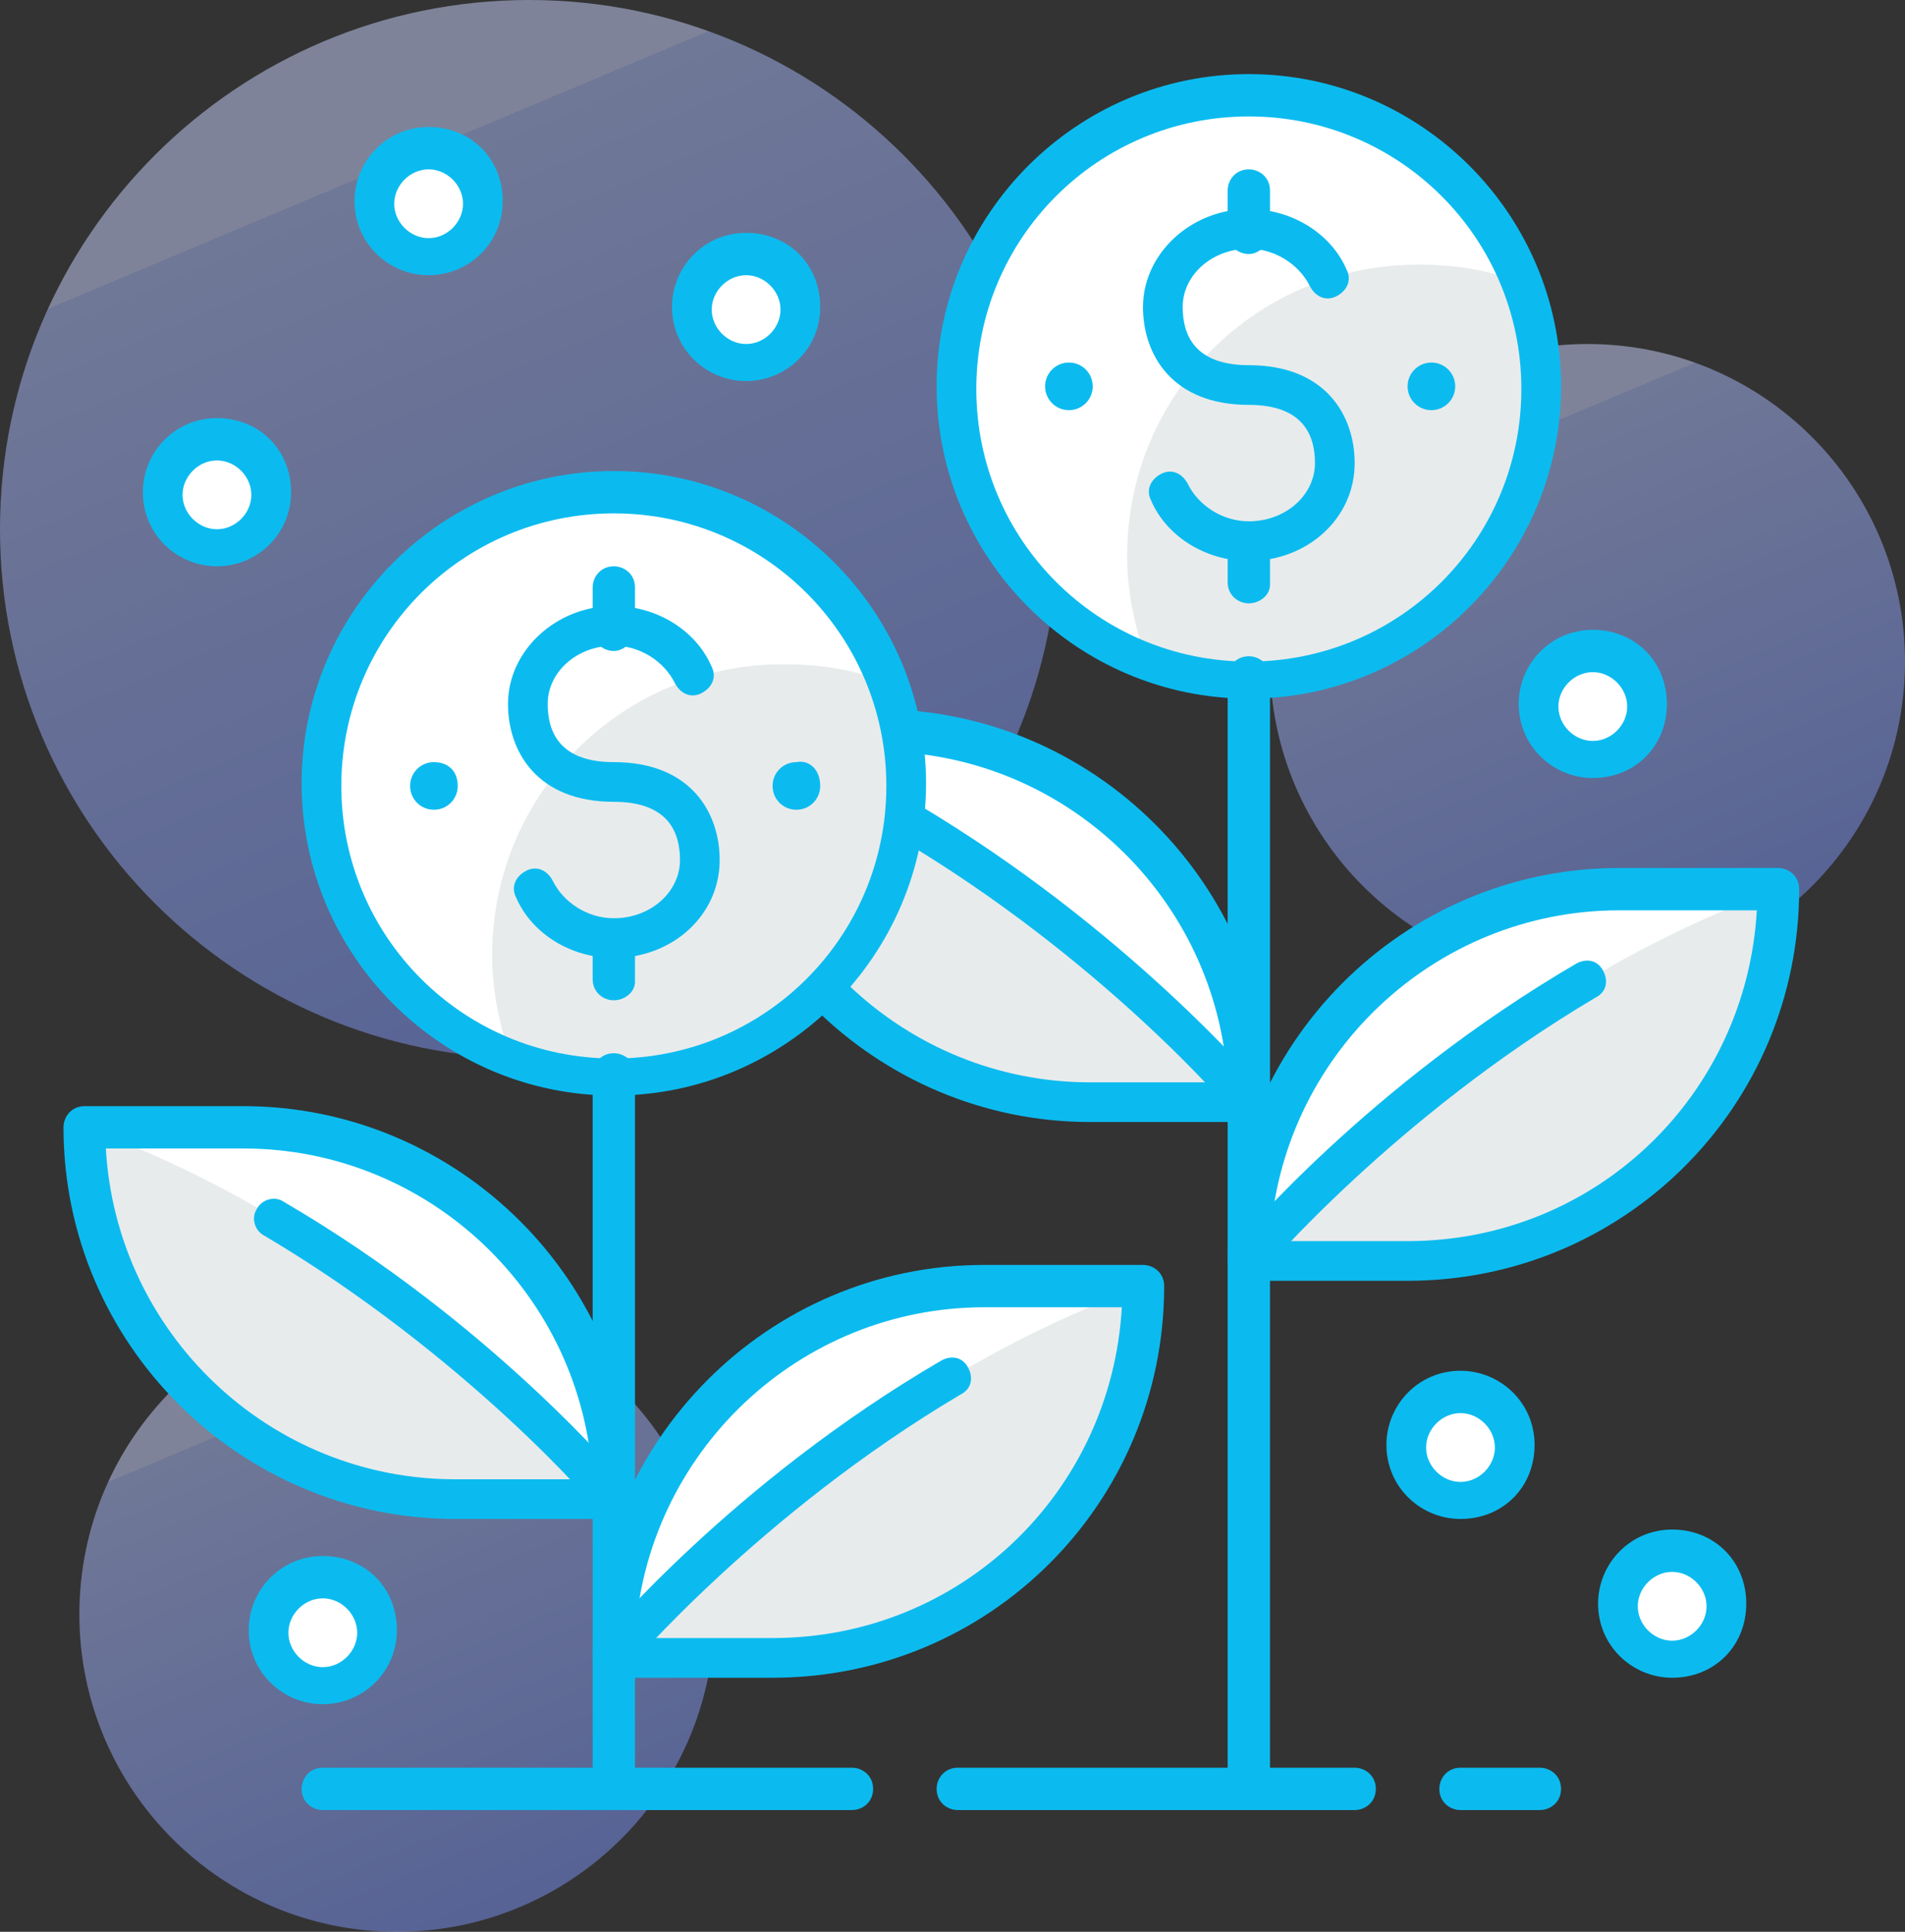 <?xml version="1.0" encoding="UTF-8"?> <svg xmlns="http://www.w3.org/2000/svg" width="72" height="73" viewBox="0 0 72 73" fill="none"><rect x="0" y="0" width="72" height="73" fill="#333333" stroke="none"/> <path d="M60 37C66.627 37 72 31.627 72 25C72 18.373 66.627 13 60 13C53.373 13 48 18.373 48 25C48 31.627 53.373 37 60 37Z" fill="url(#paint0_linear)" fill-opacity="0.5"></path> <path d="M15 73C21.627 73 27 67.627 27 61C27 54.373 21.627 49 15 49C8.373 49 3 54.373 3 61C3 67.627 8.373 73 15 73Z" fill="url(#paint1_linear)" fill-opacity="0.5"></path> <path d="M20 40C31.046 40 40 31.046 40 20C40 8.954 31.046 0 20 0C8.954 0 0 8.954 0 20C0 31.046 8.954 40 20 40Z" fill="url(#paint2_linear)" fill-opacity="0.5"></path> <path d="M33.2 27.6H27.2C27.2 35.3 33.5 41.6 41.2 41.6H47.2C47.2 33.9 41 27.6 33.2 27.6Z" fill="white"></path> <path d="M47.2 41.6H41.2C33.5 41.6 27.2 35.3 27.2 27.6C39.1 31.9 47.2 41.6 47.2 41.6Z" fill="#E8EBEC"></path> <path d="M47.2 42.4H41.2C33.1 42.4 26.4 35.8 26.4 27.6C26.4 27.2 26.7 26.8 27.2 26.8H33.2C41.3 26.8 48 33.4 48 41.6C48 42.1 47.6 42.4 47.2 42.4ZM28 28.4C28.4 35.4 34.2 40.9 41.2 40.9H46.4C46 33.9 40.2 28.4 33.2 28.4H28Z" fill="#0BBBEF"></path> <path d="M47.2 42.4C47 42.4 46.8 42.3 46.6 42.1C46.6 42 41.6 36.2 34 31.7C33.6 31.5 33.5 31 33.7 30.7C33.9 30.3 34.4 30.2 34.7 30.4C42.6 35.1 47.5 40.9 47.7 41.1C48 41.4 47.9 41.9 47.6 42.2C47.6 42.3 47.4 42.4 47.2 42.4Z" fill="#0BBBEF"></path> <path d="M61.2 33.6H67.2C67.2 41.3 60.9 47.6 53.2 47.6H47.2C47.2 39.9 53.5 33.6 61.2 33.6Z" fill="white"></path> <path d="M47.2 47.6H53.2C60.9 47.6 67.2 41.3 67.2 33.6C55.3 37.9 47.2 47.6 47.2 47.6Z" fill="#E8EBEC"></path> <path d="M53.2 48.4H47.2C46.8 48.4 46.4 48.1 46.4 47.6C46.4 39.5 53 32.8 61.2 32.8H67.2C67.6 32.8 68 33.1 68 33.6C68 41.8 61.4 48.4 53.2 48.4ZM48 46.9H53.2C60.3 46.9 66 41.4 66.4 34.4H61.2C54.2 34.4 48.4 39.9 48 46.9Z" fill="#0BBBEF"></path> <path d="M47.2 48.4C47 48.4 46.9 48.3 46.7 48.2C46.4 47.9 46.3 47.5 46.6 47.1C46.8 46.9 51.7 41 59.6 36.4C60 36.2 60.4 36.3 60.6 36.7C60.8 37.1 60.7 37.5 60.3 37.7C52.7 42.2 47.7 48.1 47.7 48.1C47.7 48.3 47.4 48.4 47.2 48.4Z" fill="#0BBBEF"></path> <path d="M37.2 48.6H43.2C43.2 56.3 36.9 62.6 29.2 62.6H23.2C23.2 54.9 29.5 48.6 37.2 48.6Z" fill="white"></path> <path d="M23.2 62.6H29.2C36.9 62.6 43.2 56.3 43.2 48.6C31.3 52.9 23.2 62.6 23.2 62.6Z" fill="#E8EBEC"></path> <path d="M29.2 63.4H23.2C22.8 63.4 22.4 63.1 22.4 62.6C22.4 54.5 29 47.8 37.2 47.8H43.2C43.6 47.8 44 48.1 44 48.6C44 56.8 37.4 63.4 29.2 63.4ZM24 61.9H29.2C36.3 61.9 42 56.4 42.4 49.4H37.2C30.2 49.4 24.4 54.9 24 61.9Z" fill="#0BBBEF"></path> <path d="M23.2 63.4C23 63.4 22.9 63.3 22.7 63.2C22.4 62.9 22.3 62.5 22.6 62.1C22.8 61.9 27.7 56 35.6 51.4C36 51.2 36.4 51.3 36.6 51.7C36.8 52.1 36.7 52.5 36.3 52.7C28.7 57.2 23.7 63.1 23.7 63.1C23.7 63.3 23.4 63.4 23.2 63.4Z" fill="#0BBBEF"></path> <path d="M9.2 42.6H3.2C3.2 50.3 9.5 56.6 17.2 56.6H23.2C23.2 48.9 17 42.6 9.2 42.6Z" fill="white"></path> <path d="M23.2 56.6H17.2C9.5 56.6 3.2 50.3 3.2 42.6C15.1 46.9 23.2 56.6 23.2 56.6Z" fill="#E8EBEC"></path> <path d="M23.2 57.4H17.2C9.1 57.4 2.4 50.8 2.4 42.6C2.4 42.2 2.7 41.8 3.2 41.8H9.2C17.3 41.8 24 48.4 24 56.6C24 57.1 23.6 57.4 23.2 57.4ZM4 43.4C4.4 50.4 10.2 55.9 17.2 55.9H22.4C22 48.9 16.2 43.4 9.2 43.4H4Z" fill="#0BBBEF"></path> <path d="M23.2 57.4C23 57.4 22.8 57.3 22.6 57.1C22.6 57 17.6 51.2 10 46.7C9.6 46.5 9.5 46 9.7 45.7C9.9 45.3 10.4 45.2 10.7 45.4C18.6 50 23.5 55.9 23.7 56.1C24 56.4 23.9 56.9 23.6 57.2C23.6 57.3 23.4 57.4 23.2 57.4Z" fill="#0BBBEF"></path> <path d="M32.2 68.4H12.2C11.8 68.4 11.4 68.1 11.4 67.6C11.4 67.2 11.7 66.8 12.2 66.8H32.2C32.6 66.8 33 67.1 33 67.6C33 68.1 32.6 68.4 32.2 68.4Z" fill="#0BBBEF"></path> <path d="M51.2 68.4H36.2C35.8 68.4 35.4 68.1 35.4 67.6C35.4 67.2 35.7 66.8 36.2 66.8H51.2C51.6 66.8 52 67.1 52 67.6C52 68.1 51.6 68.4 51.2 68.4Z" fill="#0BBBEF"></path> <path d="M58.2 68.4H55.2C54.8 68.4 54.4 68.1 54.4 67.6C54.4 67.2 54.7 66.8 55.2 66.8H58.2C58.6 66.8 59 67.1 59 67.6C59 68.1 58.6 68.4 58.2 68.4Z" fill="#0BBBEF"></path> <path d="M47.2 25.6C53.275 25.6 58.2 20.675 58.2 14.6C58.2 8.525 53.275 3.6 47.2 3.6C41.125 3.6 36.2 8.525 36.2 14.6C36.2 20.675 41.125 25.6 47.2 25.6Z" fill="white"></path> <path d="M58.2 14.6C58.2 13.2 57.9 11.9 57.5 10.7C56.3 10.2 55 10 53.6 10C47.5 10 42.6 14.9 42.6 21C42.6 22.4 42.9 23.7 43.3 24.9C44.5 25.4 45.8 25.6 47.2 25.6C53.3 25.6 58.2 20.7 58.2 14.6Z" fill="#E8EBEC"></path> <path d="M47.2 26.4C40.7 26.4 35.4 21.1 35.4 14.6C35.4 8.1 40.7 2.8 47.2 2.8C53.7 2.8 59 8.1 59 14.6C59 21.1 53.7 26.4 47.2 26.4ZM47.2 4.4C41.5 4.4 36.9 9 36.9 14.7C36.9 20.4 41.5 25 47.2 25C52.9 25 57.5 20.4 57.5 14.7C57.5 9 52.9 4.4 47.2 4.4Z" fill="#0BBBEF"></path> <path d="M54.1 15.5C54.597 15.5 55 15.097 55 14.6C55 14.103 54.597 13.7 54.1 13.7C53.603 13.7 53.2 14.103 53.2 14.6C53.2 15.097 53.603 15.5 54.1 15.5Z" fill="#0BBBEF"></path> <path d="M40.4 15.5C40.897 15.5 41.3 15.097 41.3 14.6C41.3 14.103 40.897 13.7 40.4 13.7C39.903 13.7 39.5 14.103 39.5 14.6C39.5 15.097 39.903 15.5 40.4 15.5Z" fill="#0BBBEF"></path> <path d="M47.2 21.2C45.6 21.2 44.1 20.3 43.5 18.9C43.3 18.5 43.5 18.1 43.9 17.9C44.3 17.7 44.7 17.9 44.9 18.3C45.3 19.1 46.2 19.7 47.2 19.7C48.6 19.7 49.7 18.7 49.7 17.5C49.7 16.5 49.3 15.3 47.2 15.3C44.3 15.3 43.2 13.4 43.2 11.6C43.2 9.6 45 7.9 47.2 7.9C48.8 7.9 50.3 8.8 50.9 10.2C51.1 10.6 50.9 11 50.5 11.2C50.1 11.4 49.7 11.2 49.5 10.8C49.1 10 48.2 9.4 47.2 9.4C45.8 9.4 44.7 10.4 44.7 11.6C44.7 12.6 45.1 13.8 47.2 13.8C50.1 13.8 51.2 15.7 51.2 17.5C51.2 19.6 49.4 21.2 47.2 21.2Z" fill="#0BBBEF"></path> <path d="M47.2 9.6C46.8 9.6 46.4 9.3 46.4 8.8V7.2C46.4 6.8 46.7 6.4 47.2 6.4C47.6 6.4 48 6.7 48 7.2V8.8C48 9.2 47.6 9.6 47.2 9.6Z" fill="#0BBBEF"></path> <path d="M47.2 22.8C46.8 22.8 46.4 22.5 46.4 22V20.5C46.4 20.1 46.7 19.7 47.2 19.7C47.6 19.7 48 20 48 20.5V22.1C48 22.5 47.6 22.8 47.2 22.8Z" fill="#0BBBEF"></path> <path d="M23.2 40.7C29.275 40.7 34.2 35.775 34.2 29.7C34.2 23.625 29.275 18.7 23.2 18.7C17.125 18.7 12.2 23.625 12.2 29.7C12.2 35.775 17.125 40.7 23.2 40.7Z" fill="white"></path> <path d="M34.2 29.7C34.2 28.3 33.9 27 33.5 25.8C32.3 25.3 31 25.1 29.6 25.1C23.5 25.1 18.6 30 18.6 36.1C18.6 37.5 18.9 38.8 19.3 40C20.5 40.5 21.8 40.7 23.2 40.7C29.3 40.7 34.2 35.7 34.2 29.7Z" fill="#E8EBEC"></path> <path d="M23.2 41.4C16.7 41.4 11.4 36.1 11.4 29.6C11.4 23.1 16.7 17.8 23.2 17.8C29.7 17.8 35 23.1 35 29.6C35 36.1 29.7 41.4 23.2 41.4ZM23.2 19.4C17.5 19.4 12.9 24 12.9 29.7C12.9 35.4 17.5 40 23.2 40C28.9 40 33.5 35.4 33.5 29.7C33.5 24 28.9 19.4 23.2 19.4Z" fill="#0BBBEF"></path> <path d="M31 29.7C31 30.2 30.6 30.6 30.1 30.6C29.6 30.6 29.2 30.2 29.2 29.7C29.2 29.2 29.6 28.8 30.1 28.8C30.6 28.7 31 29.1 31 29.7Z" fill="#0BBBEF"></path> <path d="M17.3 29.7C17.3 30.2 16.9 30.6 16.4 30.6C15.9 30.6 15.5 30.2 15.5 29.7C15.5 29.2 15.9 28.8 16.4 28.8C16.9 28.8 17.3 29.1 17.3 29.7Z" fill="#0BBBEF"></path> <path d="M23.2 36.2C21.6 36.2 20.1 35.3 19.5 33.9C19.3 33.5 19.5 33.1 19.9 32.9C20.3 32.7 20.7 32.9 20.9 33.3C21.3 34.1 22.2 34.7 23.2 34.7C24.6 34.7 25.7 33.7 25.7 32.5C25.7 31.5 25.3 30.3 23.2 30.3C20.3 30.3 19.2 28.4 19.2 26.6C19.2 24.6 21 22.9 23.2 22.9C24.8 22.9 26.3 23.8 26.9 25.2C27.1 25.6 26.9 26 26.5 26.2C26.1 26.4 25.7 26.2 25.5 25.8C25.1 25 24.2 24.4 23.2 24.4C21.8 24.4 20.7 25.4 20.7 26.6C20.7 27.6 21.1 28.8 23.2 28.8C26.1 28.8 27.2 30.7 27.2 32.5C27.2 34.6 25.4 36.2 23.2 36.2Z" fill="#0BBBEF"></path> <path d="M23.2 24.6C22.8 24.6 22.4 24.3 22.4 23.8V22.2C22.4 21.8 22.7 21.4 23.2 21.4C23.6 21.4 24 21.7 24 22.2V23.8C24 24.2 23.6 24.6 23.2 24.6Z" fill="#0BBBEF"></path> <path d="M23.2 37.8C22.8 37.8 22.4 37.5 22.4 37V35.5C22.4 35.1 22.7 34.7 23.2 34.7C23.6 34.7 24 35 24 35.5V37.1C24 37.5 23.6 37.8 23.2 37.8Z" fill="#0BBBEF"></path> <path d="M47.2 68.4C46.8 68.4 46.4 68.1 46.4 67.6V25.6C46.4 25.2 46.7 24.8 47.2 24.8C47.6 24.8 48 25.1 48 25.6V67.6C48 68.1 47.6 68.4 47.2 68.4Z" fill="#0BBBEF"></path> <path d="M23.2 68.4C22.8 68.4 22.4 68.1 22.4 67.6V40.6C22.4 40.2 22.7 39.8 23.2 39.8C23.6 39.8 24 40.1 24 40.6V67.6C24 68.1 23.6 68.4 23.2 68.4Z" fill="#0BBBEF"></path> <path d="M28.2 13.7C29.305 13.7 30.2 12.805 30.2 11.7C30.2 10.595 29.305 9.7 28.2 9.7C27.095 9.7 26.2 10.595 26.2 11.7C26.2 12.805 27.095 13.7 28.2 13.7Z" fill="white"></path> <path d="M28.2 14.4C26.7 14.4 25.4 13.2 25.4 11.6C25.4 10.1 26.6 8.8 28.2 8.8C29.8 8.8 31 10 31 11.6C31 13.2 29.7 14.4 28.2 14.4ZM28.2 10.4C27.5 10.4 26.9 11 26.9 11.7C26.9 12.4 27.5 13 28.2 13C28.9 13 29.5 12.4 29.5 11.7C29.5 11 28.9 10.4 28.2 10.4Z" fill="#0BBBEF"></path> <path d="M60.2 28.7C61.305 28.7 62.2 27.805 62.2 26.7C62.2 25.595 61.305 24.7 60.2 24.7C59.095 24.7 58.2 25.595 58.2 26.7C58.2 27.805 59.095 28.7 60.2 28.7Z" fill="white"></path> <path d="M60.2 29.4C58.7 29.4 57.4 28.2 57.4 26.6C57.4 25.1 58.6 23.8 60.2 23.8C61.8 23.8 63 25 63 26.6C63 28.2 61.8 29.4 60.2 29.4ZM60.2 25.4C59.5 25.4 58.9 26 58.9 26.7C58.9 27.4 59.5 28 60.2 28C60.9 28 61.5 27.4 61.5 26.7C61.5 26 60.9 25.4 60.2 25.4Z" fill="#0BBBEF"></path> <path d="M55.2 56.7C56.305 56.7 57.2 55.805 57.2 54.7C57.2 53.595 56.305 52.7 55.2 52.7C54.095 52.7 53.2 53.595 53.2 54.7C53.2 55.805 54.095 56.7 55.2 56.7Z" fill="white"></path> <path d="M55.2 57.4C53.7 57.4 52.4 56.2 52.4 54.6C52.4 53.1 53.6 51.8 55.2 51.8C56.7 51.8 58 53 58 54.6C58 56.2 56.8 57.4 55.2 57.4ZM55.2 53.4C54.5 53.4 53.9 54 53.9 54.7C53.9 55.4 54.5 56 55.2 56C55.9 56 56.5 55.4 56.5 54.7C56.5 54 55.9 53.4 55.2 53.4Z" fill="#0BBBEF"></path> <path d="M63.2 62.7C64.305 62.7 65.2 61.805 65.2 60.7C65.2 59.595 64.305 58.7 63.2 58.7C62.095 58.7 61.2 59.595 61.2 60.7C61.2 61.805 62.095 62.7 63.2 62.7Z" fill="white"></path> <path d="M63.2 63.4C61.7 63.4 60.4 62.2 60.4 60.6C60.4 59.1 61.6 57.8 63.2 57.8C64.8 57.8 66 59 66 60.6C66 62.2 64.8 63.4 63.2 63.4ZM63.2 59.4C62.5 59.4 61.9 60 61.9 60.7C61.9 61.4 62.5 62 63.2 62C63.9 62 64.5 61.4 64.5 60.7C64.5 60 63.9 59.4 63.2 59.4Z" fill="#0BBBEF"></path> <path d="M16.2 9.7C17.305 9.7 18.2 8.805 18.2 7.7C18.2 6.595 17.305 5.7 16.2 5.7C15.095 5.7 14.2 6.595 14.2 7.7C14.2 8.805 15.095 9.7 16.2 9.7Z" fill="white"></path> <path d="M16.2 10.4C14.7 10.4 13.4 9.2 13.4 7.6C13.4 6.1 14.6 4.8 16.2 4.8C17.8 4.8 19 6 19 7.6C19 9.2 17.7 10.4 16.2 10.4ZM16.2 6.4C15.5 6.4 14.9 7 14.9 7.7C14.9 8.4 15.5 9 16.2 9C16.9 9 17.5 8.4 17.5 7.7C17.5 7 16.9 6.4 16.2 6.4Z" fill="#0BBBEF"></path> <path d="M8.2 20.7C9.305 20.7 10.2 19.805 10.2 18.7C10.2 17.595 9.305 16.7 8.2 16.7C7.095 16.7 6.2 17.595 6.2 18.7C6.2 19.805 7.095 20.7 8.2 20.7Z" fill="white"></path> <path d="M8.2 21.4C6.7 21.4 5.4 20.2 5.4 18.6C5.4 17.1 6.6 15.8 8.2 15.8C9.8 15.8 11 17 11 18.6C11 20.2 9.7 21.4 8.2 21.4ZM8.2 17.4C7.5 17.4 6.9 18 6.9 18.7C6.9 19.4 7.5 20 8.2 20C8.9 20 9.5 19.4 9.5 18.7C9.5 18 8.9 17.4 8.2 17.4Z" fill="#0BBBEF"></path> <path d="M12.2 63.7C13.305 63.7 14.2 62.805 14.2 61.7C14.2 60.595 13.305 59.7 12.2 59.7C11.095 59.7 10.2 60.595 10.2 61.7C10.2 62.805 11.095 63.7 12.2 63.7Z" fill="white"></path> <path d="M12.2 64.4C10.7 64.4 9.4 63.2 9.4 61.6C9.4 60.1 10.6 58.8 12.2 58.8C13.8 58.8 15 60 15 61.6C15 63.2 13.7 64.4 12.2 64.4ZM12.2 60.4C11.5 60.4 10.9 61 10.9 61.7C10.9 62.4 11.5 63 12.2 63C12.9 63 13.5 62.4 13.5 61.7C13.5 61 12.9 60.4 12.2 60.4Z" fill="#0BBBEF"></path> <defs> <linearGradient id="paint0_linear" x1="66.6" y1="37" x2="57.9" y2="16.3" gradientUnits="userSpaceOnUse"> <stop stop-color="#7790F7"></stop> <stop offset="1" stop-color="#AEBEFC"></stop> <stop offset="1" stop-color="#C9D3FF"></stop> </linearGradient> <linearGradient id="paint1_linear" x1="21.6" y1="73" x2="12.9" y2="52.3" gradientUnits="userSpaceOnUse"> <stop stop-color="#7790F7"></stop> <stop offset="1" stop-color="#AEBEFC"></stop> <stop offset="1" stop-color="#C9D3FF"></stop> </linearGradient> <linearGradient id="paint2_linear" x1="31" y1="40" x2="16.5" y2="5.5" gradientUnits="userSpaceOnUse"> <stop stop-color="#7790F7"></stop> <stop offset="1" stop-color="#AEBEFC"></stop> <stop offset="1" stop-color="#C9D3FF"></stop> </linearGradient> </defs> </svg> 